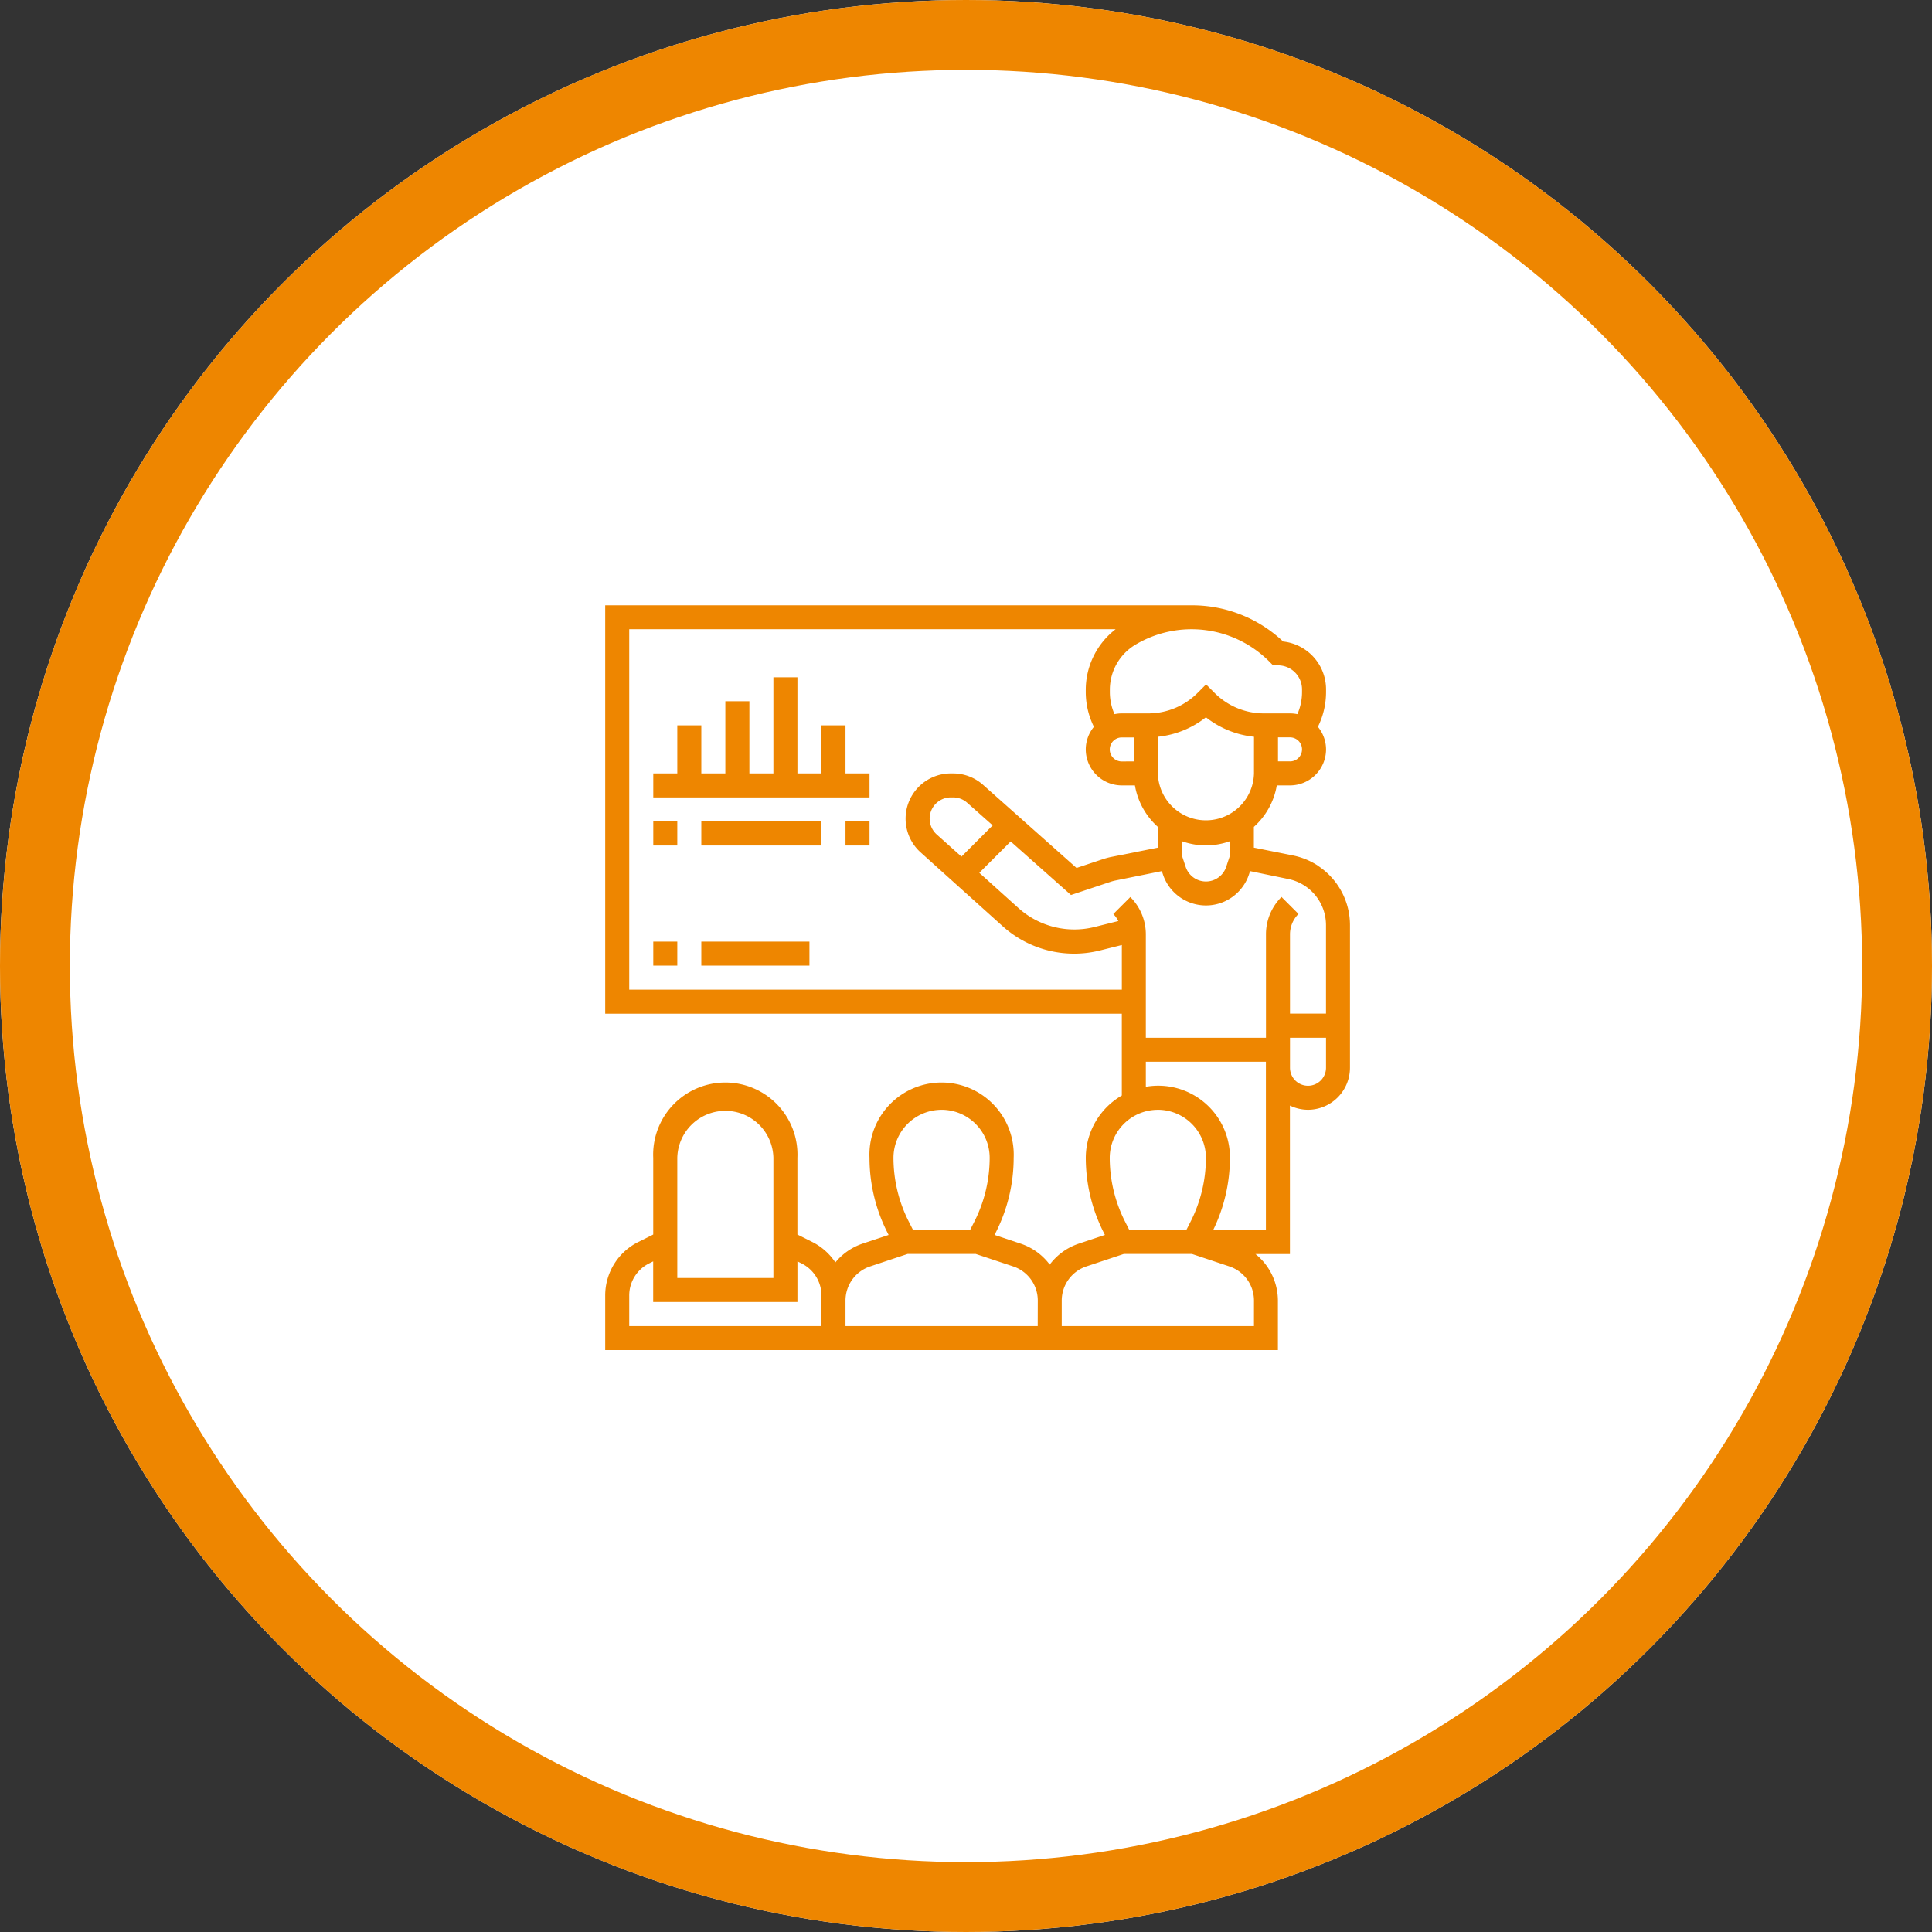 <svg xmlns="http://www.w3.org/2000/svg" xmlns:xlink="http://www.w3.org/1999/xlink" width="83" height="83" viewBox="0 0 83 83"><rect x="0" y="0" width="83" height="83" fill="#333333" stroke="none"/><defs><clipPath id="clip-path"><rect id="Rectangle_7" data-name="Rectangle 7" width="32" height="32" transform="translate(741 1420)" fill="#ee8600"></rect></clipPath></defs><g id="Group_381" data-name="Group 381" transform="translate(-690 -1364)"><g id="Ellipse_1" data-name="Ellipse 1" transform="translate(690 1364)" fill="#fff" stroke="#ee8600" stroke-width="3"><circle cx="41.5" cy="41.5" r="41.5" stroke="none"></circle><circle cx="41.5" cy="41.5" r="40" fill="none"></circle></g><g id="Mask_Group_3" data-name="Mask Group 3" transform="translate(-25 -30)" clip-path="url(#clip-path)"><g id="instructor" transform="translate(740.484 1419.484)"><path id="Path_9" data-name="Path 9" d="M2.581,14.968H3.613V16H2.581Z" fill="#ee8600"></path><path id="Path_10" data-name="Path 10" d="M4.645,14.968H9.29V16H4.645Z" fill="#ee8600"></path><path id="Path_11" data-name="Path 11" d="M31.156,11.72a3.033,3.033,0,0,0-1.1-.454l-1.673-.335V10.04a3.09,3.09,0,0,0,.985-1.782h.563A1.55,1.55,0,0,0,31.484,6.71a1.533,1.533,0,0,0-.35-.969,3.373,3.373,0,0,0,.35-1.493V4.129a2.067,2.067,0,0,0-1.843-2.053A5.7,5.7,0,0,0,25.806.521v0H.516V18.065H22.71V21.58a3.1,3.1,0,0,0-1.548,2.678,7.111,7.111,0,0,0,.747,3.164l.074.148-1.121.374a2.573,2.573,0,0,0-1.249.9,2.573,2.573,0,0,0-1.249-.9l-1.121-.374.074-.148a7.111,7.111,0,0,0,.747-3.164,3.1,3.1,0,1,0-6.194,0,7.111,7.111,0,0,0,.747,3.164l.074.148-1.121.374a2.57,2.57,0,0,0-1.166.807,2.576,2.576,0,0,0-.993-.879l-.638-.319V24.258a3.1,3.1,0,1,0-6.194,0v3.294l-.638.319A2.567,2.567,0,0,0,.516,30.179v2.337h28.9V30.391a2.572,2.572,0,0,0-.964-2h1.48V22.012a1.788,1.788,0,0,0,.774.181,1.808,1.808,0,0,0,1.806-1.806V14.262a3.048,3.048,0,0,0-1.361-2.541Zm-1.3.558a2.023,2.023,0,0,1,1.626,1.983v3.8H29.935v-3.4a1.238,1.238,0,0,1,.365-.881l-.73-.73a2.263,2.263,0,0,0-.667,1.611V19.1H23.742V14.665a2.263,2.263,0,0,0-.667-1.611l-.73.73a1.23,1.23,0,0,1,.216.3l-1.038.26a3.593,3.593,0,0,1-3.242-.807l-1.693-1.524,1.347-1.347,2.591,2.3,1.682-.561a2.054,2.054,0,0,1,.243-.065l1.978-.4.046.137a1.948,1.948,0,0,0,3.7,0l.045-.137Zm-15.1-1.914a.913.913,0,0,1,.611-1.591h.093A.908.908,0,0,1,16.063,9l1.1.975-1.342,1.342Zm12.6.906-.163.49a.917.917,0,0,1-1.739,0l-.163-.49v-.616a3.04,3.04,0,0,0,2.065,0Zm1.032-3.532a2.065,2.065,0,0,1-4.129,0V6.168a4,4,0,0,0,2.065-.837,4,4,0,0,0,2.065.837Zm1.548-.513h-.516V6.194h.516a.516.516,0,1,1,0,1.032ZM29.208,3.1h.212a1.033,1.033,0,0,1,1.032,1.032v.119a2.348,2.348,0,0,1-.2.946,1.539,1.539,0,0,0-.314-.033h-.516v0h-.6a2.987,2.987,0,0,1-2.127-.881l-.365-.365-.365.365a2.988,2.988,0,0,1-2.127.881h-.6v0H22.71a1.539,1.539,0,0,0-.314.033,2.348,2.348,0,0,1-.2-.946V4.142A2.255,2.255,0,0,1,23.282,2.22a4.711,4.711,0,0,1,5.775.728Zm-6.5,4.129a.516.516,0,0,1,0-1.032h.516V7.226ZM1.548,17.032V1.548H22.443a3.292,3.292,0,0,0-1.282,2.594v.106a3.373,3.373,0,0,0,.35,1.493,1.532,1.532,0,0,0-.35.969A1.55,1.55,0,0,0,22.71,8.258h.563a3.09,3.09,0,0,0,.985,1.782v.892l-2.011.4a3.1,3.1,0,0,0-.367.1l-1.115.372-4.016-3.57a1.939,1.939,0,0,0-1.292-.491h-.093a1.945,1.945,0,0,0-1.3,3.39l3.527,3.174a4.586,4.586,0,0,0,4.183,1.041l.937-.234v1.919Zm22.71,5.161a2.067,2.067,0,0,1,2.065,2.065,6.076,6.076,0,0,1-.638,2.7l-.2.394H23.029l-.2-.394a6.076,6.076,0,0,1-.638-2.7A2.067,2.067,0,0,1,24.258,22.194Zm-9.29,0a2.067,2.067,0,0,1,2.065,2.065,6.076,6.076,0,0,1-.638,2.7l-.2.394H13.738l-.2-.394a6.076,6.076,0,0,1-.638-2.7A2.067,2.067,0,0,1,14.968,22.194ZM3.613,24.258a2.065,2.065,0,0,1,4.129,0v5.161H3.613Zm6.194,7.226H1.548v-1.3A1.54,1.54,0,0,1,2.4,28.794l.177-.088v1.746H8.774V28.706l.177.088a1.541,1.541,0,0,1,.856,1.385v1.3Zm9.29,0H10.839V30.391A1.546,1.546,0,0,1,11.9,28.922l1.606-.535h2.929l1.606.535A1.546,1.546,0,0,1,19.1,30.391Zm9.29,0H20.129V30.391a1.546,1.546,0,0,1,1.059-1.469l1.606-.535h2.929l1.606.535a1.546,1.546,0,0,1,1.059,1.469Zm.516-4.129H26.637a7.115,7.115,0,0,0,.718-3.1,3.08,3.08,0,0,0-3.613-3.05V20.129H28.9v7.226Zm1.806-6.194a.775.775,0,0,1-.774-.774V19.1h1.548v1.29A.775.775,0,0,1,30.71,21.161Z" fill="#ee8600"></path><path id="Path_12" data-name="Path 12" d="M10.839,5.677H9.806V7.742H8.774V3.613H7.742V7.742H6.71v-3.1H5.677v3.1H4.645V5.677H3.613V7.742H2.581V8.774h9.29V7.742H10.839Z" fill="#ee8600"></path><path id="Path_13" data-name="Path 13" d="M2.581,9.806H3.613v1.032H2.581Z" fill="#ee8600"></path><path id="Path_14" data-name="Path 14" d="M4.645,9.806H9.806v1.032H4.645Z" fill="#ee8600"></path><path id="Path_15" data-name="Path 15" d="M10.839,9.806h1.032v1.032H10.839Z" fill="#ee8600"></path></g></g></g></svg>